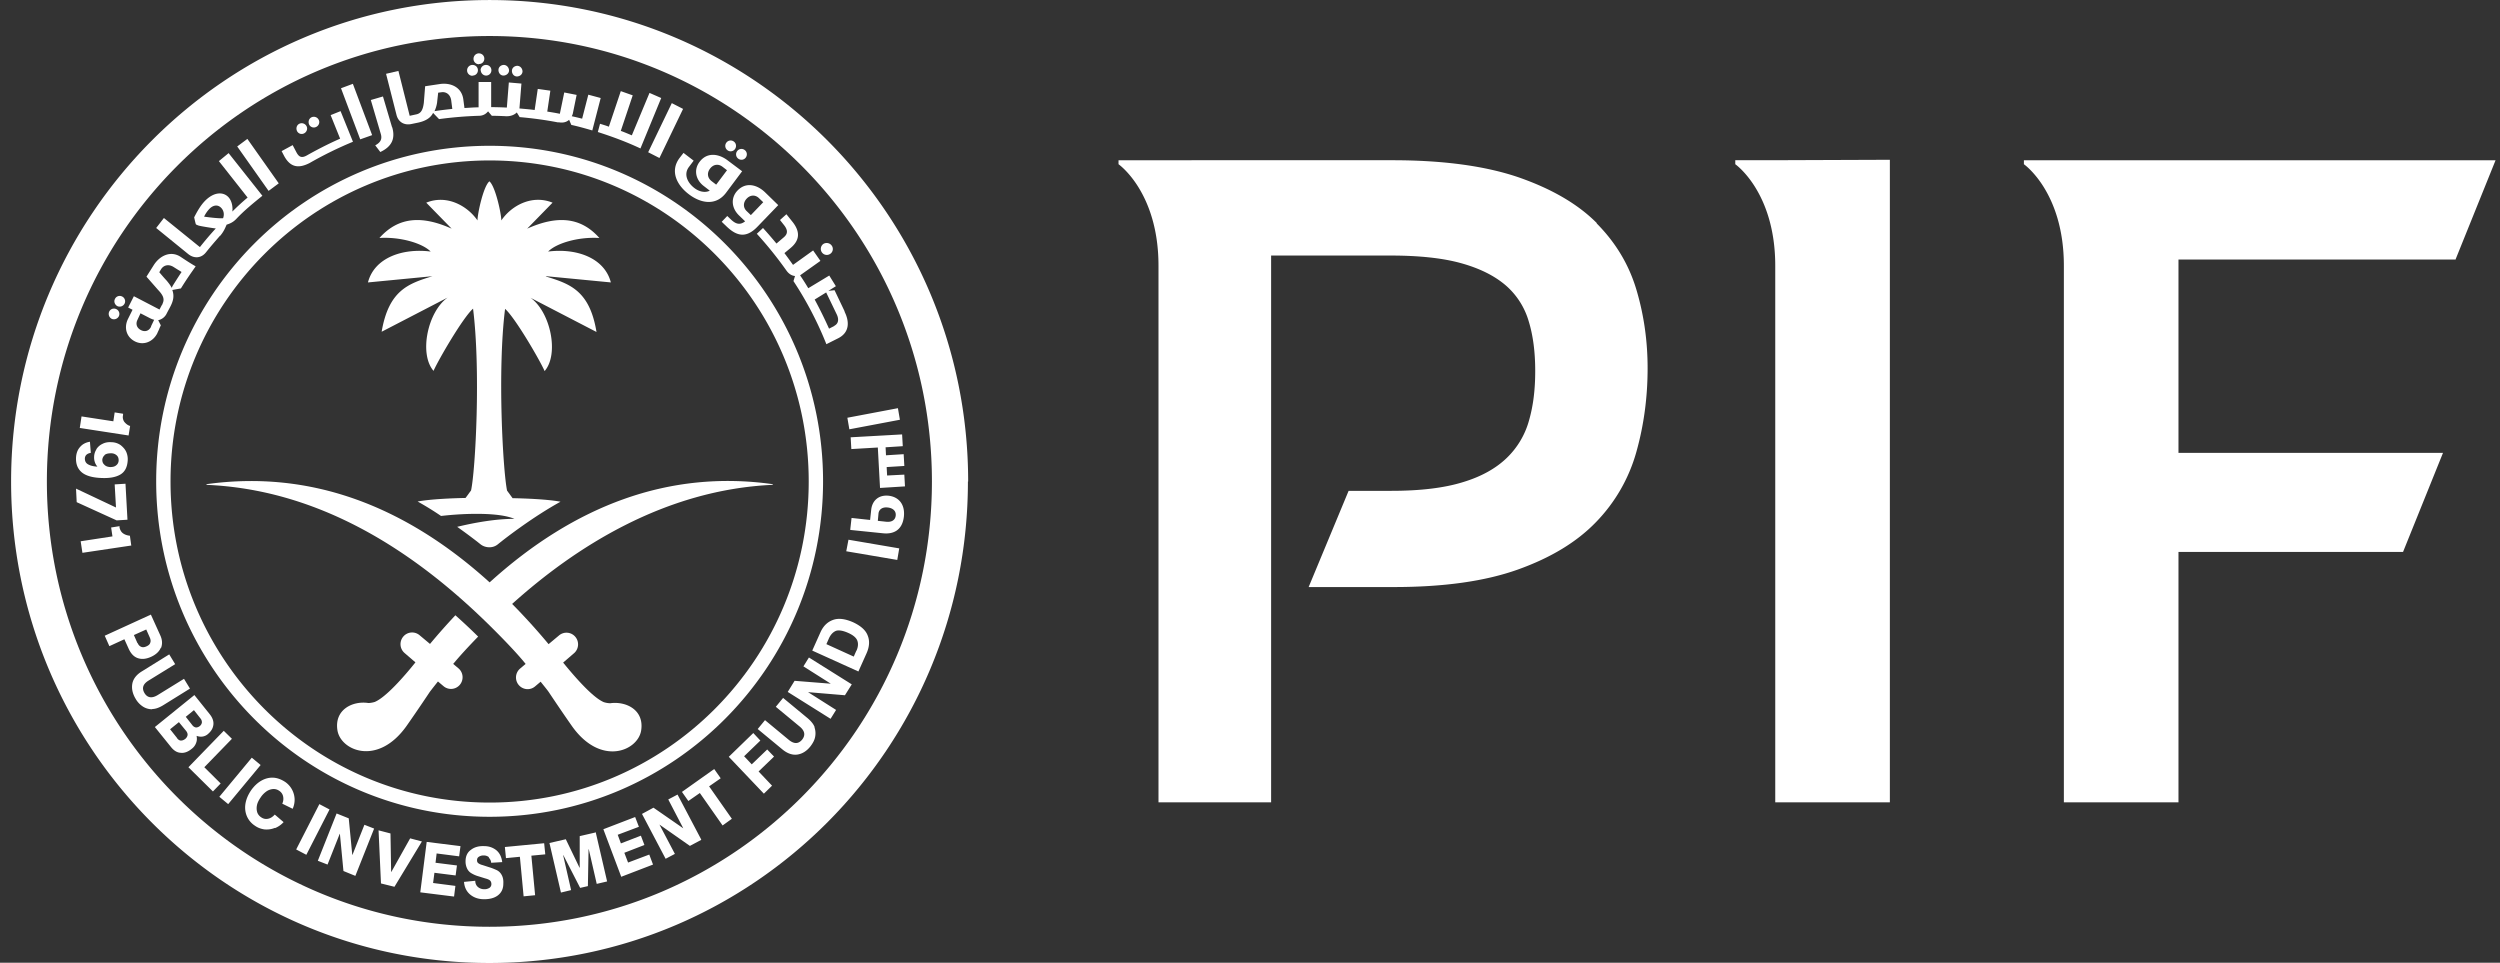 <svg xmlns="http://www.w3.org/2000/svg" width="161" height="62" fill="none"><rect width="100%" height="100%" fill="#333333" stroke="none"/><path fill="#fff" d="M102.836 14.368c-1.223-1.23-2.901-2.203-5.035-2.947-2.133-.73-4.849-1.102-8.134-1.102H72.033v.257s2.574 1.789 2.574 6.54V51.67h7.253V16.457h7.68c1.834 0 3.341.158 4.536.487 1.194.329 2.147.801 2.872 1.416a4.847 4.847 0 0 1 1.493 2.304c.285.916.427 1.989.427 3.22 0 1.23-.128 2.246-.398 3.19a5.309 5.309 0 0 1-1.436 2.419c-.697.672-1.636 1.202-2.83 1.56-1.195.371-2.73.557-4.608.557h-2.745l-2.574 6.196h5.49c3.214 0 5.873-.372 7.992-1.13 2.119-.759 3.797-1.775 5.034-3.063a10.54 10.54 0 0 0 2.588-4.507c.484-1.717.725-3.52.725-5.394 0-1.76-.241-3.449-.725-5.066-.483-1.616-1.337-3.033-2.56-4.264l.015-.014ZM111.752 10.319v.257s2.574 1.789 2.574 6.54V51.67h7.381v-41.38l-7.381.028h-2.574ZM158.141 16.7l2.574-6.381h-30.376v.257s2.574 1.789 2.574 6.54V51.67h7.381V35.545h14.462l2.574-6.382h-17.036V16.715h17.861l-.014-.014ZM62.334 31.01c0 17.127-13.794 31.006-30.816 31.006C14.495 62.017.715 48.123.715 31.01.715 13.896 14.509.002 31.532.002c17.022 0 30.817 13.88 30.817 31.007h-.015ZM31.532 2.32c-15.743 0-28.513 12.85-28.513 28.69 0 15.84 12.756 28.674 28.499 28.674 15.742 0 28.498-12.835 28.498-28.675S47.26 2.32 31.532 2.32Z"/><path fill="#fff" d="M31.532 9.389c-11.86 0-21.474 9.672-21.474 21.606 0 11.933 9.614 21.606 21.474 21.606s21.473-9.672 21.473-21.606c0-11.934-9.613-21.606-21.473-21.606Zm0 42.296c-11.349 0-20.55-9.257-20.55-20.676 0-11.418 9.201-20.676 20.55-20.676 11.348 0 20.549 9.258 20.549 20.676 0 11.419-9.2 20.676-20.55 20.676ZM57.954 27.032l-3.256.615-.128-.744 3.256-.616.128.745ZM57.784 36.06l-3.285-.558.142-.744 3.27.558-.127.744ZM54.755 34.114l.085-.758 1.194.129.072-.658c.056-.544.44-.973 1.123-.902.626.072 1.067.53.981 1.345-.1.887-.682 1.145-1.35 1.073l-2.091-.214-.014-.015Zm2.303-.515c.356.043.598-.1.626-.4.029-.258-.142-.473-.512-.516-.355-.042-.569.13-.597.387l-.043.472.526.057ZM57.03 28.763l.028.558 1.138-.072.043.759-1.138.071.029.544 1.109-.057.042.758-1.607.1-.142-2.604-1.706.1-.043-.758 3.313-.186.043.758-1.11.072v-.043ZM8.295 28.047l-3.157-.486.113-.744 2.048.315.086-.573.54.086v.086a.533.533 0 0 0 .085.443c.1.115.214.215.37.258l-.1.615h.015ZM6.204 28.934a.906.906 0 0 1 .384-.343c.157-.086.356-.129.569-.114.256 0 .47.085.626.2.156.129.284.272.355.444.071.171.1.357.086.543-.029.43-.185.73-.484.902-.299.171-.71.243-1.251.214-.612-.028-1.024-.171-1.266-.4-.242-.23-.341-.53-.327-.902.014-.286.1-.515.256-.687.156-.186.37-.3.64-.343l.057.715c-.242.043-.37.158-.384.358 0 .172.057.3.213.386.157.086.341.13.597.144a.81.81 0 0 1-.17-.3.913.913 0 0 1-.043-.344.91.91 0 0 1 .142-.458v-.015Zm.54.373a.446.446 0 0 0-.156.3c0 .114.029.229.128.315.086.1.214.143.37.157.17 0 .299-.028.398-.114a.4.4 0 0 0 .157-.315c0-.129-.029-.229-.114-.315a.524.524 0 0 0-.384-.143c-.17 0-.299.029-.398.1v.015ZM8.081 31.138l.128 2.332-.696.043-2.574-1.173-.043-.873 2.574 1.216-.085-1.488.696-.043v-.014ZM8.465 35.13l-3.157.472-.113-.744 2.047-.314-.085-.573.54-.086v.086c.043.172.114.3.242.387.128.085.27.128.427.143l.085.615.014.014ZM53.475 16.343a.374.374 0 0 0 .085-.53.4.4 0 0 0-.54-.1.391.391 0 0 0-.086.544.384.384 0 0 0 .54.086ZM54.4 20.063l-.655-1.374-.398.043.483-.3-.426-.687-1.351.816c-.171-.287-.342-.558-.527-.83l1.309-.93-.47-.673-1.294.93c-.184-.257-.37-.515-.554-.758l.398-.33c.597-.5.64-1.058.085-1.73l-.355-.444-.413.372.214.272c.313.372.298.615.028.844l-.47.4a29.018 29.018 0 0 0-.867-1.001l-.398.372a24.758 24.758 0 0 1 1.892 2.347c.156.229.355.357.568.372l-.1.329a22.466 22.466 0 0 1 2.12 4.063l.768-.386c.753-.386.71-1.102.398-1.717h.014Zm-.67.93-.34.172a28.613 28.613 0 0 0-.925-1.875l.74-.457.682 1.416c.157.33.1.601-.156.73v.014Z"/><path fill="#fff" d="m47.8 11.02-1.038 1.388c-.654.873-1.635.687-2.403.1-.754-.572-1.237-1.474-.597-2.332l.256-.33.654.501-.313.415c-.355.487-.057 1.03.356 1.345.298.23.682.33.995.172l-.37-.286c-.54-.4-.682-1.059-.284-1.574.483-.644 1.237-.515 1.792-.1l.953.715v-.014Zm-1.28-.286c-.241-.186-.568-.172-.796.129-.213.286-.156.6.1.8l.299.23s.028-.043.042-.058l.654-.872-.298-.23Zm.328-1.06a.346.346 0 0 1-.071-.486.341.341 0 0 1 .483-.071c.157.114.185.329.071.486a.34.34 0 0 1-.483.072Zm.697.545a.346.346 0 0 1-.072-.487.341.341 0 0 1 .484-.071c.156.114.185.329.071.486a.34.34 0 0 1-.483.072ZM50.119 13.21l-1.337 1.387c-.74.773-1.351.601-1.991-.014l-.313-.3.356-.373.227.215c.327.315.597.386.925.129l-.399-.387c-.483-.472-.54-1.13-.085-1.602.555-.573 1.28-.358 1.778.129l.853.83-.014-.015Zm-1.764.643.797-.83-.27-.257c-.214-.215-.541-.244-.797.028-.242.258-.227.587 0 .801l.27.258ZM20.368 8.172c.171-.085.242-.3.157-.457a.352.352 0 0 0-.47-.158c-.17.086-.227.3-.142.472a.334.334 0 0 0 .455.143ZM19.586 8.587c.17-.085.242-.3.157-.457a.352.352 0 0 0-.47-.158c-.17.086-.227.3-.142.472a.33.33 0 0 0 .455.143ZM30.963 4.524c0 .186.156.343.341.343a.338.338 0 0 0 .342-.343c0-.2-.157-.344-.356-.344a.35.35 0 0 0-.341.358l.014-.014ZM30.437 4.867c.199 0 .341-.157.341-.343 0-.2-.156-.344-.355-.344a.35.35 0 0 0-.342.358c0 .186.157.343.341.343l.015-.014ZM30.85 4.123c.198 0 .34-.157.34-.343 0-.2-.156-.344-.355-.344a.35.35 0 0 0-.341.358c0 .186.156.343.341.343l.014-.014ZM33.28 4.924c.2 0 .356-.128.37-.314 0-.186-.127-.358-.326-.372-.185 0-.356.128-.356.329 0 .186.128.357.327.357h-.014ZM32.413 4.867c.185 0 .356-.129.37-.315 0-.186-.128-.357-.327-.372-.185 0-.355.13-.355.33 0 .185.128.357.327.357h-.014Z"/><path fill="#fff" d="m22.743 9.16-.81-2.003-.64.257.611 1.517c-.825.358-1.706.83-2.133 1.073-.327.186-.512.129-.683-.2l-.241-.458-.711.386.156.3c.412.773.953.816 1.635.473A24.229 24.229 0 0 1 22.73 9.13l.014.029ZM35.969 7.872c.27.057.512 0 .682-.157l.142.329c.456.1.91.229 1.352.357l.54-2.089-.797-.214-.398 1.545c-.227-.057-.455-.114-.668-.157a.784.784 0 0 0 .085-.258l.228-1.116-.797-.157-.284 1.373c-.27-.057-.54-.1-.81-.143l.199-1.345-.811-.114-.2 1.359c-.298-.043-.668-.072-.98-.1l.128-1.603-.811-.071-.128 1.617a23.126 23.126 0 0 0-1.01-.029V5.282h-.81v1.631c-.313 0-.612.029-.91.043l-.072-.544c-.1-.8-.81-1.101-1.507-1.001l-.953.143-.085 1.073c-.057.43-.17.687-.512.744l-.398.086-.726-2.89-.796.186.669 2.632c.113.473.497.702.966.601.143-.028.27-.057.413-.085.47-.1.81-.287.981-.63l.384.4a25.025 25.025 0 0 1 2.56-.214c.27 0 .455-.114.597-.286l.242.286c.313 0 .64.014.953.029.27 0 .497-.086.654-.244l.185.3c.839.072 1.678.187 2.489.344l.014-.014Zm-7.992-.701a1.98 1.98 0 0 0 .17-.558l.071-.644.214-.029c.298-.043.568.143.625.515l.071.558c-.384.043-.768.086-1.137.144l-.014.014ZM42.581 6.312l-.753-.329-1.138 2.733c-.242-.1-.47-.2-.711-.286l.768-2.29-.768-.271-.768 2.29c-.185-.072-.384-.13-.569-.187l-.142.53c.939.3 1.863.643 2.745 1.058l1.337-3.248ZM22.729 5.41l1.237 3.292-.768.272-1.237-3.291.768-.286v.014ZM25.26 8.201c.2.701 0 1.23-.768 1.588l-.327-.429c.313-.172.47-.372.356-.744l-.64-2.175.782-.229.583 1.975.014.014ZM43.99 7.013l-1.522 3.163-.726-.372 1.522-3.163.725.372ZM7.484 19.906a.337.337 0 0 0-.455.171.358.358 0 0 0 .17.458c.171.072.37 0 .456-.171a.341.341 0 0 0-.17-.458ZM7.854 19.09a.337.337 0 0 0-.455.172c-.085.171 0 .372.17.458.171.071.37 0 .456-.172a.341.341 0 0 0-.171-.458ZM12.59 17.144c-.086-.043-.399-.229-.953-.6-.655-.43-1.351-.072-1.735.529l-.47.744.74.844c.298.315.455.572.298.887v.029l-.056.085-.143.272-1.65-.858-.369.73.284.143-.284.572c-.284.558-.128 1.173.427 1.46.554.286 1.166.042 1.45-.516l.029-.071c.042-.086.085-.172.113-.258l.086-.186-.17-.329a.786.786 0 0 0 .525-.386c.057-.115.242-.458.242-.458.228-.43.27-.744.142-1.102l.555-.1c.299-.486.611-.944.938-1.402v-.029ZM9.73 21.036c-.128.272-.384.358-.64.229-.27-.129-.37-.386-.242-.658l.2-.43.61.315c.086.043.186.086.271.1l-.199.416v.028Zm1.365-2.561-.042.057c-.072-.157-.242-.372-.356-.5-.114-.115-.44-.502-.44-.502l.113-.186c.156-.257.47-.357.796-.157l.527.33c-.2.3-.399.614-.598.93v.028ZM14.168 15.198c.228-.258.327-.5.427-.73.184-.057.412-.143.625-.372.512-.543 1.095-1.016 1.678-1.488l-2.175-2.747-.626.515 1.849 2.347c-.342.286-.669.586-.982.901.043-.386-.07-.758-.284-.959-.327-.314-.91-.314-1.493.287-.299.314-.512.715-.683 1.044 0 0 .085.386.1.415 0 .057.113.086.185.115.07.028.824.157 1.109.186-.356.386-.697.787-1.024 1.202l-2.318-1.875-.498.644 2.076 1.688c.384.3.84.258 1.138-.128.284-.358.597-.716.896-1.06v.015Zm-1.024-1.245a1.94 1.94 0 0 1 .327-.486c.242-.258.54-.315.768-.086.156.157.228.4.128.672-.313.029-1.123-.086-1.223-.1ZM15.931 8.945l2.02 2.862-.654.486-2.02-2.861.654-.487ZM10.357 41.712c-.1.243-.313.444-.626.587-.313.143-.597.172-.853.086s-.441-.286-.583-.587l-.285-.63-.967.444-.298-.672 2.972-1.36.597 1.317c.142.3.156.572.057.83l-.014-.015Zm-1.493-.3c.056.129.128.2.227.243.1.043.213.029.341-.029.128-.057.214-.128.242-.228.043-.1.029-.215-.028-.344l-.228-.515-.796.358.227.515h.015ZM9.802 45.676a1.08 1.08 0 0 1-.597-.172 1.447 1.447 0 0 1-.47-.5c-.199-.33-.27-.659-.213-.974.057-.315.27-.586.626-.801l1.75-1.087.383.63-1.692 1.044c-.384.229-.47.5-.285.815.185.315.484.358.854.129l1.692-1.044.384.63-1.75 1.087c-.241.143-.469.228-.682.228v.015ZM13.741 46.677c-.028.23-.142.415-.34.587a.675.675 0 0 1-.37.172.742.742 0 0 1-.356-.043h-.014c.028.157.028.3-.029.443a.806.806 0 0 1-.284.387c-.242.2-.484.286-.711.257-.242-.014-.441-.143-.626-.372l-1.038-1.287 2.545-2.06.996 1.244c.17.215.256.444.227.672Zm-2.332.873c.071.086.157.143.242.143.085 0 .17-.028.27-.1a.424.424 0 0 0 .157-.243c.014-.086-.015-.172-.086-.272l-.47-.572-.568.458.455.572v.014Zm.981-.844a.364.364 0 0 0 .228.143c.085 0 .17-.028.242-.086a.368.368 0 0 0 .142-.229.375.375 0 0 0-.085-.257l-.427-.544-.526.43.426.543ZM12.134 49.41l2.276-2.346.526.515-1.778 1.831 1.053 1.045-.498.515-1.579-1.56ZM14.125 51.313l2.09-2.518.57.472-2.09 2.519-.57-.473ZM17.695 53.317c-.2.086-.427.114-.64.1-.228-.029-.441-.1-.64-.243a1.371 1.371 0 0 1-.512-.601c-.1-.23-.142-.501-.1-.787.043-.287.157-.573.356-.873.199-.286.427-.501.683-.644.256-.143.512-.2.768-.186.255.014.511.114.753.272a1.409 1.409 0 0 1 .611 1.13c0 .215-.042.415-.127.601l-.669-.329a.737.737 0 0 0 .057-.458.563.563 0 0 0-.256-.372.62.62 0 0 0-.355-.114.858.858 0 0 0-.427.128 1.419 1.419 0 0 0-.412.415c-.128.186-.214.358-.242.53a.904.904 0 0 0 .028.443.633.633 0 0 0 .242.3c.142.101.285.13.44.101.157-.029.3-.114.442-.272l.569.487c-.157.171-.342.3-.555.386l-.014-.014ZM19.074 54.705l1.493-2.92.655.344-1.494 2.92-.654-.344ZM22.886 56.407l-.768-.314-.228-2.39h-.014l-.782 1.975-.626-.244 1.209-3.047.782.314.227 2.347h.015l.767-1.932.626.244-1.209 3.047ZM27.18 54.175l-1.777 2.934-.868-.215-.156-3.42.768.2.042 2.476h.014l1.21-2.16.753.2.014-.015ZM28.062 55.563l1.365.172-.085.644-1.365-.172-.086.658 1.437.186-.086.687-2.176-.272.413-3.248 2.176.272-.086.658-1.45-.186-.071.601h.014ZM31.49 55.206a.517.517 0 0 0-.342-.115.538.538 0 0 0-.313.086c-.085.057-.114.129-.114.229 0 .086.029.143.085.186a.719.719 0 0 0 .256.114l.441.143c.2.058.356.13.484.186a.7.7 0 0 1 .313.3c.085.144.128.33.114.573 0 .344-.129.587-.356.759-.228.171-.526.243-.882.243-.355 0-.654-.1-.896-.3-.241-.201-.37-.473-.398-.816l.725-.072c0 .186.072.315.171.4.1.087.242.144.398.144a.604.604 0 0 0 .342-.086.282.282 0 0 0 .127-.243c0-.1-.028-.172-.085-.23-.057-.056-.17-.1-.327-.142l-.412-.129a1.856 1.856 0 0 1-.441-.186.686.686 0 0 1-.284-.286 1.042 1.042 0 0 1-.114-.501c0-.315.114-.572.341-.73.213-.171.498-.257.853-.243.327 0 .583.1.797.272.213.186.327.43.37.758l-.712.043a.482.482 0 0 0-.156-.329l.014-.029ZM35.115 55.02l-.895.085.241 2.547-.74.072-.24-2.547-.897.086-.07-.716 2.53-.243.072.715ZM38.358 53.574l.74 3.191-.669.157-.512-2.232h-.014l-.043 2.376-.498.114-1.08-2.103h-.015l.512 2.246-.654.158-.74-3.191 1.053-.243.882 1.831h.014v-2.032l1.052-.243-.028-.029ZM39.979 54.318l1.294-.5.228.6-1.294.501.241.63 1.365-.515.242.644-2.047.787-1.152-3.062 2.047-.787.242.63-1.365.514.213.573-.014-.015ZM45.156 54.09l-.726.386-1.962-1.374.995 1.889-.597.315-1.522-2.89.74-.401 1.92 1.33-.968-1.86.598-.315 1.522 2.89v.03ZM46.407 50.126l-.74.515 1.465 2.089-.597.43-1.465-2.09-.74.515-.412-.586 2.077-1.474.412.587v.014ZM47.929 48.71l.483.514.996-.958.44.458-.995.958.867.916-.526.515-2.26-2.375 1.578-1.531.455.486-1.053 1.016h.015ZM52.45 46.835c.072.2.086.415.043.63-.042.214-.156.414-.312.615-.242.3-.527.472-.84.515-.312.043-.64-.072-.952-.33l-1.593-1.316.47-.572 1.521 1.26c.341.285.626.285.867 0 .228-.287.185-.573-.17-.86l-1.522-1.259.47-.572 1.592 1.317c.213.186.37.372.441.572h-.014ZM54.854 44.073l-.44.701-2.376-.2 1.806 1.145-.355.572-2.759-1.731.441-.716 2.332.186-1.763-1.116.355-.572 2.76 1.731ZM53.645 39.924c.356-.13.782-.072 1.28.143.498.229.825.515.953.858.142.344.114.73-.071 1.145l-.526 1.173-2.972-1.345.526-1.173c.185-.415.455-.672.81-.801Zm1.508 1.989c.114-.244.128-.473.057-.659-.071-.186-.27-.357-.598-.5-.327-.143-.583-.186-.768-.13-.184.072-.34.23-.455.473l-.17.386 1.763.802.17-.387v.015Z"/><path fill="#fff" fill-rule="evenodd" d="M49.763 31.224v-.043c-6.684-.944-12.785 1.388-18.231 6.324-5.447-4.936-11.548-7.254-18.232-6.324v.043c6.983.3 12.828 3.935 17.506 8.356.925.873 2.361 2.318 3.044 3.177l-.356.3a.753.753 0 0 0-.085 1.06c.27.314.74.357 1.052.085l.356-.3c.227.286.44.543.526.672 0 0 .74 1.116 1.493 2.19 1.849 2.603 4.224 1.602 4.451.3.228-1.36-.995-1.918-1.99-1.775 0 0-.2 0-.413-.071-.711-.3-1.849-1.603-2.617-2.547l.697-.601a.753.753 0 0 0 .086-1.059.742.742 0 0 0-1.053-.086l-.668.558a41.551 41.551 0 0 0-2.347-2.59c4.04-3.634 9.799-7.354 16.781-7.67Z" clip-rule="evenodd"/><path fill="#fff" d="m35.187 17.788 4.152.4c-.412-1.588-2.218-2.217-4.039-1.988.555-.558 1.991-.959 3.3-.873-1.223-1.388-2.773-1.445-4.65-.601l1.635-1.674c-1.337-.544-2.66.2-3.3 1.145 0-.43-.383-2.204-.767-2.519-.384.3-.768 2.09-.768 2.518-.64-.93-1.963-1.688-3.3-1.144l1.636 1.674c-1.877-.844-3.413-.787-4.65.6 1.294-.085 2.744.316 3.299.874-1.82-.23-3.627.4-4.039 1.989l4.153-.401c-1.536.472-2.816.901-3.271 3.577l4.252-2.203c-1.28.901-1.863 3.62-.91 4.722.313-.716 1.905-3.449 2.545-4.007.498 3.964.157 10.388-.128 11.705l-.355.486c-.797.015-2.261.072-3.086.23.512.285 1.024.6 1.507.93 1.621-.187 3.755-.23 4.721.185-1.166 0-2.502.23-3.683.515.669.473 1.21.888 1.494 1.116.156.13.37.2.568.2a.84.84 0 0 0 .57-.2c.596-.486 2.331-1.802 4.024-2.733-.81-.157-2.276-.214-3.086-.228l-.356-.487c-.27-1.316-.626-7.741-.128-11.705.64.558 2.233 3.291 2.546 4.007.953-1.102.37-3.82-.91-4.722l4.252 2.204c-.441-2.676-1.721-3.105-3.271-3.578l.043-.014Z"/><path fill="#fff" fill-rule="evenodd" d="M29.2 42.742c.384-.472.98-1.116 1.592-1.745a36.494 36.494 0 0 0-1.465-1.374 41.621 41.621 0 0 0-1.635 1.846l-.668-.558a.742.742 0 0 0-1.053.086.753.753 0 0 0 .086 1.059l.697.6c-.768.96-1.906 2.247-2.617 2.548-.228.071-.413.071-.413.071-.995-.157-2.218.415-1.99 1.775.227 1.302 2.602 2.303 4.45-.301.754-1.073 1.494-2.19 1.494-2.19.085-.114.299-.386.526-.672l.356.3a.742.742 0 0 0 1.052-.085.753.753 0 0 0-.085-1.059l-.356-.3h.029Z" clip-rule="evenodd"/></svg>